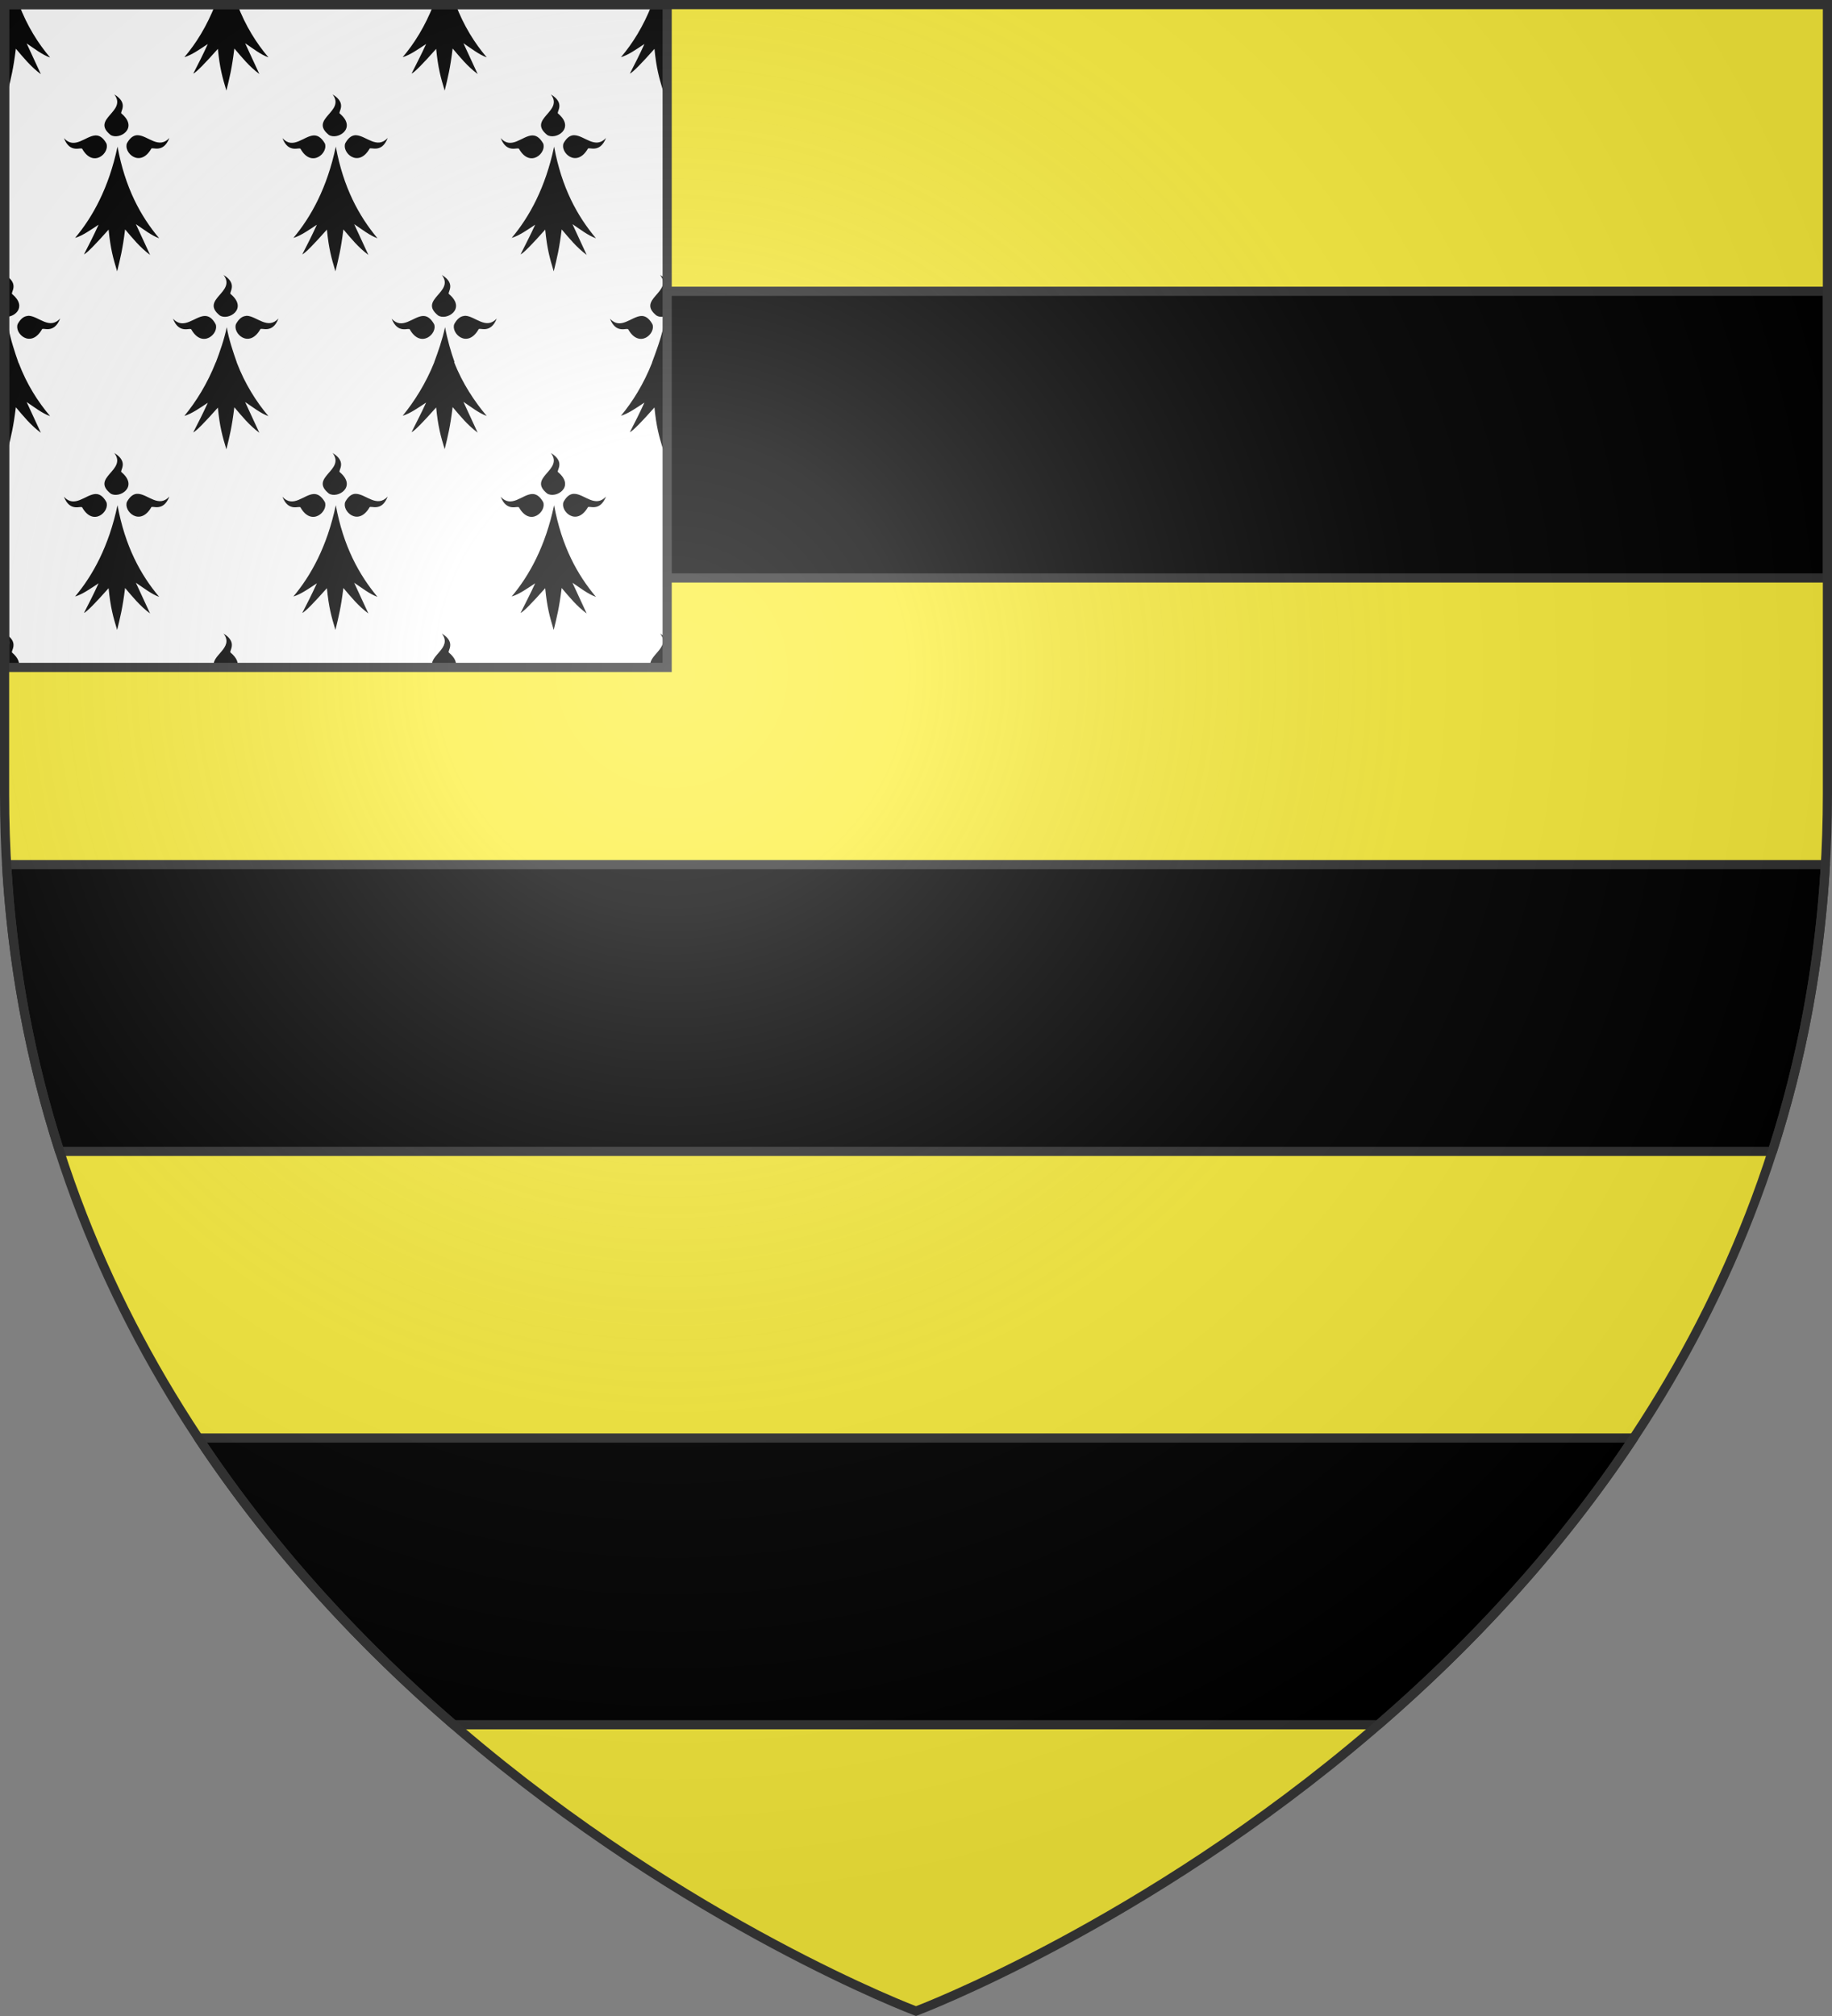 <svg height="660" viewBox="-300 -300 600 660" width="600" xmlns="http://www.w3.org/2000/svg" xmlns:xlink="http://www.w3.org/1999/xlink"><rect x="-300" y="-300" width="600" height="660" fill="#808080" stroke="none"/><radialGradient id="a" cx="-80" cy="-80" gradientTransform="matrix(1 0 0 1 0 -.05)" gradientUnits="userSpaceOnUse" r="405"><stop offset="0" stop-color="#fff" stop-opacity=".31"/><stop offset=".19" stop-color="#fff" stop-opacity=".25"/><stop offset=".6" stop-color="#6b6b6b" stop-opacity=".125"/><stop offset="1" stop-opacity=".125"/></radialGradient><path d="m-298.5-298.5h597v258.543c0 286.248-298.5 398.457-298.5 398.457s-298.5-112.209-298.5-398.457z" fill="#fcef3c"/><path d="m1.5 95.357v93.857h597v-93.857zm.67 187.715c1.94 33.819 8.085 65.07 17.363 93.855h560.934c9.279-28.785 15.424-60.036 17.363-93.855zm62.818 187.713c24.673 37.223 54.078 68.335 83.598 93.857h302.828c29.519-25.523 58.925-56.635 83.598-93.857z" stroke="#313131" stroke-linecap="round" stroke-linejoin="round" stroke-width="3" transform="translate(-300 -300)"/><g transform="translate(292.5 -300.091)"><path d="m-591 1.591h217v217h-217z" fill="#fff"/><path d="m-522.012 1.591v.059c-2.79 7.1-6.325 12.723-10.107 17.16 2.418-.71 5.083-2.604 7.688-4.32-1.612 3.55-3.161 6.567-4.773 9.703.93-.355 3.968-3.49 8.061-8.105.62 6.331 1.489 9.349 2.791 13.668 1.054-4.319 1.797-7.22 2.604-13.787 2.48 2.899 4.837 5.859 8.186 8.344l-4.65-10.059c2.418 1.598 5.085 3.728 7.627 4.615-3.969-4.674-7.504-10.296-10.17-17.277zm71.494 0v.059c-2.79 7.1-6.323 12.723-10.105 17.16 2.418-.71 5.083-2.604 7.688-4.32-1.612 3.55-3.225 6.567-4.775 9.703.93-.355 3.97-3.49 8.062-8.105.62 6.331 1.487 9.349 2.789 13.668 1.054-4.319 1.799-7.22 2.605-13.787 2.48 2.899 4.837 5.859 8.186 8.344l-4.65-10.059c2.418 1.598 5.085 3.728 7.627 4.615-3.969-4.674-7.504-10.296-10.17-17.277zm71.496 0v.059c-2.79 7.1-6.325 12.723-10.107 17.16 2.418-.71 5.085-2.604 7.689-4.32-1.612 3.55-3.161 6.567-4.773 9.703.93-.355 3.968-3.49 8.061-8.105.62 6.331 1.489 9.349 2.791 13.668.514-2.105.952-3.88 1.361-5.9v-22.264zm-211.979.059v24.336c.328 1.239.68 2.476 1.088 3.828 1.054-4.319 1.799-7.218 2.605-13.785 2.48 2.899 4.837 5.857 8.186 8.342l-4.65-10.059c2.418 1.598 5.083 3.728 7.688 4.615-3.969-4.674-7.502-10.296-10.168-17.277zm35.938 29.348c4.341 5.68-7.813 7.929-1.24 13.254 2.79 1.834 9.362-2.131 3.596-6.982-.744-.414 2.605-3.254-2.355-6.271zm71.496 0c4.341 5.68-7.813 7.929-1.24 13.254 2.79 1.834 9.362-2.131 3.596-6.982-.744-.414 2.605-3.254-2.355-6.271zm71.494 0c4.341 5.68-7.813 7.929-1.24 13.254 2.79 1.834 9.364-2.131 3.598-6.982-.744-.414 2.603-3.254-2.357-6.271zm-135.674 13.371c-1.116.118-2.17.829-3.162 2.604-1.24 3.018 4.217 8.224 7.938 1.834.248-.769 3.905 1.715 5.951-3.551-3.472 3.787-7.006-.709-10.23-.887zm71.496 0c-1.116.118-2.17.829-3.162 2.604-1.24 3.018 4.217 8.224 7.938 1.834.248-.769 3.967 1.715 5.951-3.551-3.472 3.787-7.069-.709-10.293-.887zm71.496 0c-1.116.118-2.17.829-3.162 2.604-1.24 3.018 4.215 8.224 7.936 1.834.248-.769 3.907 1.715 5.953-3.551-3.472 3.787-7.006-.709-10.23-.887zm-156.51.059c-3.224.177-6.821 4.735-10.293.889 2.046 5.266 5.704 2.722 6.014 3.551 3.659 6.39 9.115 1.184 7.875-1.834-1.116-2.012-2.356-2.665-3.596-2.605zm71.496 0c-3.224.178-6.76 4.735-10.232.889 2.046 5.266 5.705 2.722 5.953 3.551 3.659 6.39 9.178 1.184 7.937-1.834-1.178-2.012-2.418-2.665-3.658-2.605zm71.494 0c-3.224.178-6.758 4.735-10.23.889 2.046 5.266 5.706 2.722 6.016 3.551 3.659 6.39 9.115 1.184 7.875-1.834-1.178-2.012-2.358-2.665-3.66-2.605zm-135.734 3.668c-2.852 13.49-8.124 23.018-13.891 29.881 2.418-.71 5.085-2.604 7.689-4.32-1.612 3.55-3.163 6.569-4.775 9.705.93-.355 3.968-3.492 8.061-8.107.62 6.331 1.489 9.349 2.791 13.668 1.054-4.319 1.799-7.218 2.605-13.727 2.48 2.899 4.835 5.859 8.184 8.344l-4.65-10.061c2.418 1.598 5.085 3.728 7.627 4.615-6.077-7.218-11.16-16.508-13.641-29.998zm71.494 0c-2.852 13.49-8.124 23.018-13.891 29.881 2.418-.71 5.085-2.604 7.689-4.32-1.612 3.55-3.161 6.569-4.773 9.705.93-.355 3.968-3.492 8.061-8.107.62 6.331 1.489 9.349 2.791 13.668 1.054-4.319 1.797-7.218 2.604-13.727 2.48 2.899 4.837 5.859 8.186 8.344l-4.65-10.061c2.418 1.598 5.085 3.728 7.627 4.615-6.015-7.218-11.162-16.508-13.643-29.998zm71.496 0c-2.852 13.49-8.124 23.018-13.891 29.881 2.418-.71 5.085-2.604 7.689-4.32-1.612 3.55-3.225 6.569-4.775 9.705.93-.355 3.97-3.492 8.062-8.107.62 6.331 1.487 9.349 2.789 13.668 1.054-4.319 1.799-7.218 2.605-13.727 2.48 2.899 4.837 5.859 8.186 8.344l-4.65-10.061c2.418 1.598 5.083 3.728 7.688 4.615-6.077-7.218-11.223-16.508-13.703-29.998zm-179.824 42.01c1.597 2.089.956 3.712-.158 5.197v8.457c3.051.511 7.623-3.084 2.514-7.383-.744-.414 2.605-3.254-2.355-6.271zm71.559 0c4.341 5.68-7.813 7.929-1.24 13.254 2.79 1.834 9.362-2.131 3.596-6.982-.806-.414 2.543-3.254-2.355-6.271zm71.494 0c4.341 5.68-7.813 7.929-1.24 13.254 2.79 1.834 9.364-2.131 3.598-6.982-.806-.414 2.603-3.254-2.357-6.271zm71.496 0c4.341 5.68-7.813 7.929-1.24 13.254.952.626 2.341.565 3.533.035v-7.088c-.056-.081-.04-.217 0-.373v-3.729c-.406-.67-1.108-1.379-2.293-2.1zm-206.736 13.371c-.186 0-.31-.001-.496.059-1.116.118-2.17.83-3.162 2.605-1.24 3.018 4.217 8.223 7.938 1.773.248-.769 3.907 1.715 5.953-3.551-3.472 3.787-7.008-.709-10.232-.887zm71.434 0c-.124 0-.248-.001-.434.059-1.116.118-2.17.83-3.162 2.605-1.24 3.018 4.215 8.223 7.936 1.773.248-.769 3.971 1.715 5.955-3.551-3.472 3.787-7.07-.709-10.295-.887zm71.559 0c-.124 0-.31-.001-.496.059-1.116.118-2.172.83-3.164 2.605-1.24 3.018 4.219 8.223 7.939 1.773.248-.769 3.905 1.715 5.951-3.551-3.472 3.787-7.006-.709-10.23-.887zm-85.51.059c-3.224.177-6.821 4.675-10.293.889 2.046 5.266 5.706 2.722 6.016 3.551 3.659 6.39 9.176 1.24 7.936-1.777-1.116-2.071-2.356-2.721-3.658-2.662zm71.557 0c-3.224.177-6.758 4.675-10.23.889 2.046 5.266 5.705 2.722 5.953 3.551 3.659 6.39 9.178 1.24 7.938-1.777-1.178-2.071-2.42-2.721-3.66-2.662zm71.496 0c-3.224.177-6.758 4.675-10.23.889 2.046 5.266 5.704 2.722 6.014 3.551 3.659 6.39 9.117 1.24 7.877-1.777-1.178-2.071-2.42-2.721-3.66-2.662zm-207.293 3.67c-.314 1.456-.749 2.966-1.213 4.467v31.707c.328 1.239.68 2.476 1.088 3.828 1.054-4.319 1.799-7.218 2.605-13.785 2.48 2.899 4.837 5.857 8.186 8.342l-4.65-10.059c2.418 1.598 5.083 3.728 7.688 4.615-3.969-4.674-7.627-10.356-10.293-17.396h-.039c-1.172-3.303-2.635-7.738-3.371-11.719zm71.557 0c-.806 3.964-2.293 8.107-3.533 11.42 0 .022-.013.043-.023.065h-.039c-2.79 7.1-6.574 13.074-10.295 17.57 2.418-.71 5.085-2.603 7.689-4.318-1.612 3.55-3.161 6.567-4.773 9.703.93-.355 3.968-3.49 8.061-8.105.62 6.331 1.489 9.349 2.791 13.668 1.054-4.319 1.797-7.218 2.604-13.785 2.48 2.899 4.837 5.857 8.186 8.342l-4.65-10.059c2.418 1.598 5.085 3.726 7.627 4.613-3.947-4.649-7.711-10.584-10.375-17.576h.019c-1.178-3.373-2.605-7.514-3.287-11.537zm71.496 0c-.868 4.023-2.295 8.107-3.535 11.42h.031c-2.785 7.003-6.705 13.129-10.385 17.576 2.418-.71 5.083-2.603 7.688-4.318-1.612 3.55-3.225 6.567-4.775 9.703.93-.355 3.97-3.49 8.062-8.105.62 6.331 1.487 9.349 2.789 13.668 1.054-4.319 1.799-7.22 2.605-13.787 2.48 2.899 4.837 5.859 8.186 8.344l-4.65-10.061c2.418 1.597 5.085 3.728 7.627 4.615-3.913-4.609-8.006-10.715-10.676-17.635h.135c-1.178-3.313-2.357-7.397-3.102-11.42zm71.496 0c-.868 4.023-2.481 8.223-3.721 11.596h.039c-2.788 7.075-6.498 12.974-10.209 17.4 2.418-.71 5.085-2.603 7.689-4.318-1.612 3.55-3.161 6.567-4.773 9.703.93-.355 3.968-3.49 8.061-8.105.62 6.331 1.487 9.349 2.789 13.668.514-2.105.954-3.88 1.363-5.9v-28.541c-.47-1.795-.896-3.651-1.238-5.502zm-179.824 41.184c4.341 5.68-7.813 7.931-1.24 13.256 2.79 1.834 9.362-2.131 3.596-6.982-.744-.414 2.605-3.256-2.355-6.273zm71.496 0c4.341 5.68-7.813 7.931-1.24 13.256 2.79 1.834 9.362-2.131 3.596-6.982-.744-.414 2.605-3.256-2.355-6.273zm71.494 0c4.341 5.68-7.813 7.931-1.24 13.256 2.79 1.834 9.364-2.131 3.598-6.982-.744-.414 2.603-3.256-2.357-6.273zm-135.674 13.373c-1.116.118-2.17.829-3.162 2.604-1.24 3.018 4.217 8.224 7.938 1.834.248-.769 3.905 1.715 5.951-3.551-3.472 3.787-7.006-.709-10.23-.887zm71.496 0c-1.116.118-2.17.829-3.162 2.604-1.24 3.018 4.217 8.224 7.938 1.834.248-.769 3.967 1.715 5.951-3.551-3.472 3.787-7.069-.709-10.293-.887zm71.496 0c-1.116.118-2.17.829-3.162 2.604-1.24 3.018 4.215 8.224 7.936 1.834.248-.769 3.907 1.715 5.953-3.551-3.472 3.787-7.006-.709-10.23-.887zm-156.51.059c-3.224.177-6.821 4.735-10.293.889 2.046 5.266 5.704 2.722 6.014 3.551 3.659 6.39 9.115 1.182 7.875-1.836-1.116-2.012-2.356-2.663-3.596-2.604zm71.496 0c-3.224.177-6.76 4.735-10.232.889 2.046 5.266 5.705 2.722 5.953 3.551 3.659 6.39 9.178 1.182 7.937-1.836-1.178-2.012-2.418-2.663-3.658-2.604zm71.494 0c-3.224.177-6.758 4.735-10.23.889 2.046 5.266 5.706 2.722 6.016 3.551 3.659 6.39 9.115 1.182 7.875-1.836-1.178-2.012-2.358-2.663-3.66-2.604zm-135.734 3.668c-2.852 13.49-8.124 23.018-13.891 29.881 2.418-.71 5.085-2.604 7.689-4.32-1.612 3.55-3.163 6.567-4.775 9.703.93-.355 3.968-3.49 8.061-8.105.62 6.331 1.489 9.349 2.791 13.668 1.054-4.319 1.799-7.218 2.605-13.727 2.48 2.899 4.835 5.857 8.184 8.342l-4.65-10.059c2.418 1.597 5.085 3.728 7.627 4.615-6.077-7.218-11.16-16.508-13.641-29.998zm71.494 0c-2.852 13.49-8.124 23.018-13.891 29.881 2.418-.71 5.085-2.604 7.689-4.32-1.612 3.55-3.161 6.567-4.773 9.703.93-.355 3.968-3.49 8.061-8.105.62 6.331 1.489 9.349 2.791 13.668 1.054-4.319 1.797-7.218 2.604-13.727 2.48 2.899 4.837 5.857 8.186 8.342l-4.65-10.059c2.418 1.597 5.085 3.728 7.627 4.615-6.015-7.218-11.162-16.508-13.643-29.998zm71.496 0c-2.852 13.49-8.124 23.018-13.891 29.881 2.418-.71 5.085-2.604 7.689-4.32-1.612 3.55-3.225 6.567-4.775 9.703.93-.355 3.97-3.49 8.062-8.105.62 6.331 1.487 9.349 2.789 13.668 1.054-4.319 1.799-7.218 2.605-13.727 2.48 2.899 4.837 5.857 8.186 8.342l-4.65-10.059c2.418 1.597 5.083 3.728 7.688 4.615-6.077-7.218-11.223-16.508-13.703-29.998zm-179.824 42.01c2.308 3.02 1.074 4.404-.158 6.236v4.857h4.668c.358-1.372-.1-3.075-2.154-4.822-.744-.414 2.605-3.254-2.355-6.271zm71.559 0c3.705 4.849-4.601 7.198-3.025 11.094h7.514c.457-1.311.029-3.004-2.133-4.822-.806-.414 2.543-3.254-2.355-6.271zm71.494 0c3.705 4.849-4.601 7.198-3.025 11.094h7.514c.457-1.311.031-3.004-2.131-4.822-.806-.414 2.603-3.254-2.357-6.271zm71.496 0c3.705 4.849-4.6 7.198-3.023 11.094h5.316v-4.893c-.056-.081-.04-.217 0-.373v-3.729c-.406-.67-1.108-1.379-2.293-2.1z" stroke-width=".956"/><path d="m-591 1.591h217v217h-217z" fill="none" stroke="#313131" stroke-width="3"/></g><path d="m-298.5-298.5h597v258.5c0 286.2-298.5 398.39-298.5 398.39s-298.5-112.19-298.5-398.39z" fill="url(#a)" height="100%" stroke-width="1" transform="matrix(1 0 0 1 0 .05)" width="100%"/><path d="m-298.5-298.5h597v258.503c0 286.203-298.5 398.395-298.5 398.395s-298.5-112.191-298.5-398.395z" fill="none" stroke="#313131" stroke-width="3"/></svg>